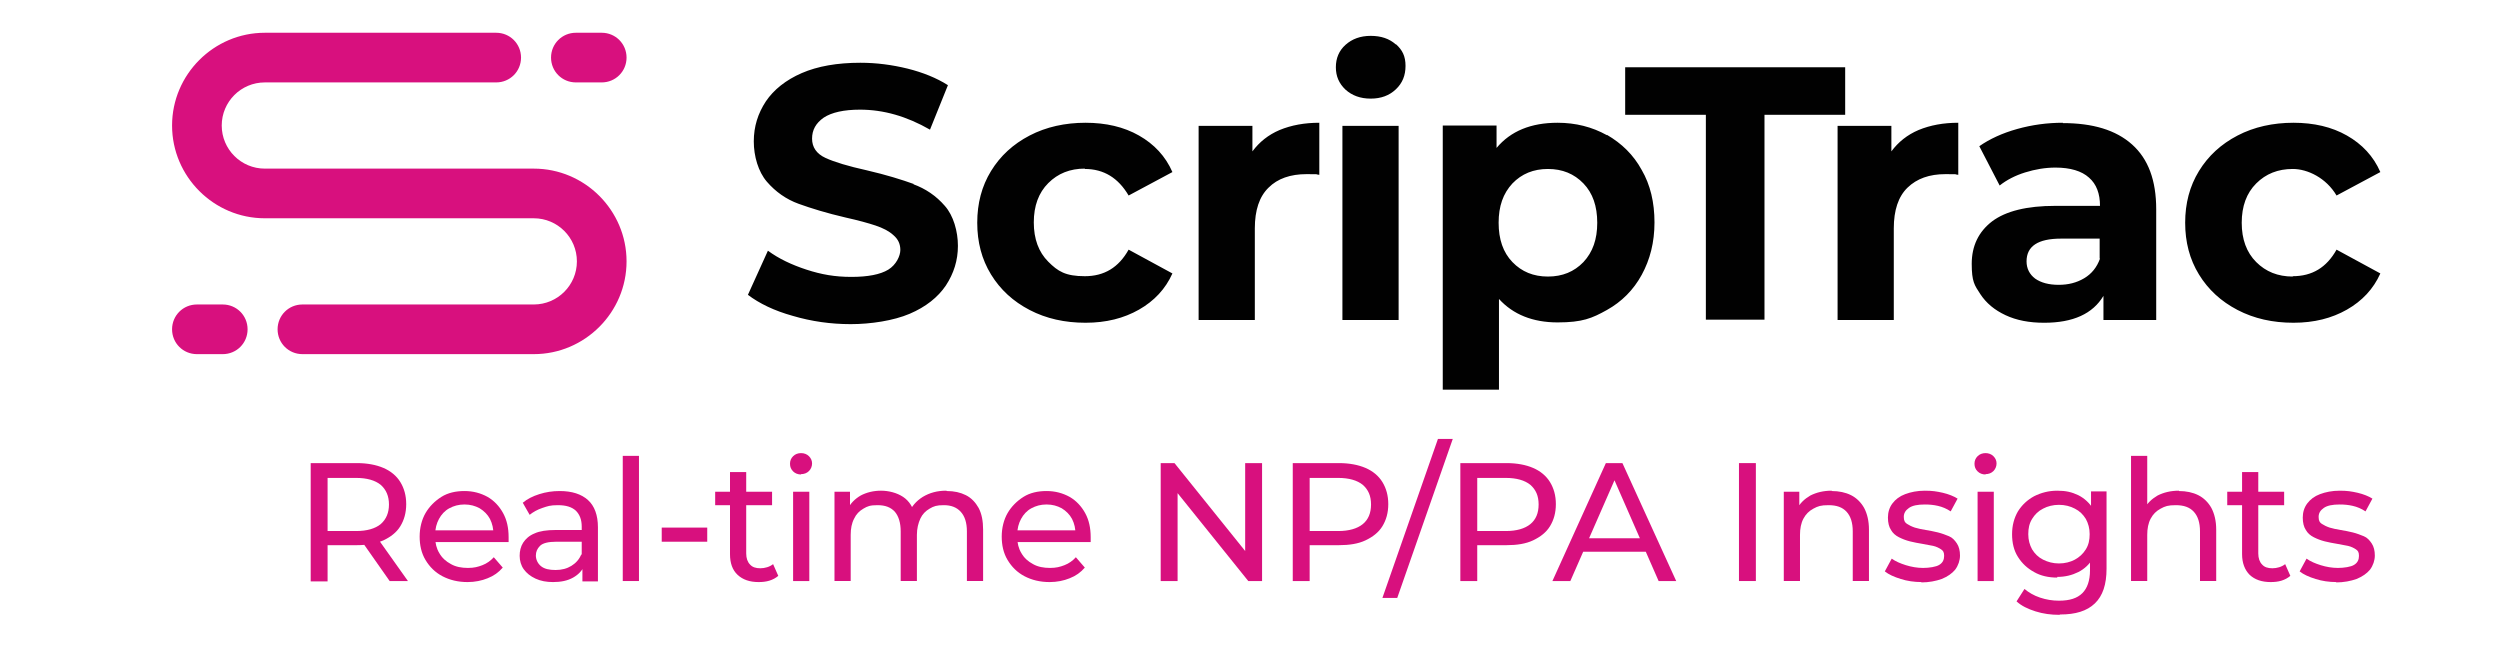 <?xml version="1.0" encoding="UTF-8"?>
<svg id="Scriptrac" xmlns="http://www.w3.org/2000/svg" version="1.1" viewBox="0 0 725 190">
  <!-- Generator: Adobe Illustrator 29.6.0, SVG Export Plug-In . SVG Version: 2.1.1 Build 207)  -->
  <defs>
    <style>
      .st0 {
        fill: #010101;
      }

      .st1 {
        fill: #d8107e;
      }
    </style>
  </defs>
  <g>
    <path class="st1" d="M154.8,48.9h-78c-6.9,0-12.5-5.6-12.5-12.5s5.6-12.5,12.5-12.5h67.1c4,0,7.2-3.2,7.2-7.2s-3.2-7.2-7.2-7.2h-67.1c-14.8,0-26.9,12.1-26.9,26.9s12.1,26.9,26.9,26.9h78c6.9,0,12.5,5.6,12.5,12.5s-5.6,12.5-12.5,12.5h-67.1c-4,0-7.2,3.2-7.2,7.2s3.2,7.2,7.2,7.2h67.1c14.8,0,26.9-12.1,26.9-26.9s-12.1-26.9-26.9-26.9ZM64.6,88.3h-7.5c-4,0-7.2,3.2-7.2,7.2s3.2,7.2,7.2,7.2h7.5c4,0,7.2-3.2,7.2-7.2s-3.2-7.2-7.2-7.2ZM167,23.9h7.5c4,0,7.2-3.2,7.2-7.2s-3.2-7.2-7.2-7.2h-7.5c-4,0-7.2,3.2-7.2,7.2s3.2,7.2,7.2,7.2Z"/>
    <path class="st0" d="M265.1,53.4c-3.6-1.3-8.1-2.7-13.7-4-5.4-1.2-9.4-2.4-12-3.6-2.6-1.2-3.9-3.1-3.9-5.6s1.1-4.5,3.4-6.1c2.3-1.5,5.8-2.3,10.5-2.3,6.8,0,13.5,1.9,20.3,5.8l5.2-12.9c-3.3-2.1-7.3-3.7-11.7-4.8-4.5-1.1-9-1.7-13.7-1.7-6.7,0-12.4,1-17,3-4.6,2-8.1,4.8-10.4,8.2-2.3,3.5-3.5,7.3-3.5,11.6s1.3,8.8,3.8,11.7c2.5,2.9,5.6,5.1,9.2,6.4,3.6,1.3,8.1,2.7,13.7,4,3.6.8,6.5,1.6,8.6,2.3,2.1.7,3.9,1.6,5.2,2.8,1.4,1.2,2,2.6,2,4.3s-1.2,4.3-3.5,5.7c-2.3,1.4-5.9,2.1-10.7,2.1s-8.7-.7-13-2.1c-4.3-1.4-8.1-3.2-11.2-5.5l-5.8,12.8c3.3,2.5,7.6,4.6,13,6.1,5.4,1.6,11,2.4,16.8,2.4s12.4-1,17.1-3c4.7-2,8.2-4.8,10.5-8.2,2.3-3.5,3.5-7.3,3.5-11.5s-1.3-8.8-3.8-11.6c-2.5-2.9-5.6-5-9.2-6.3ZM314.6,49c5.5,0,9.7,2.6,12.7,7.7l12.7-6.8c-2-4.6-5.3-8.1-9.7-10.6-4.4-2.5-9.6-3.7-15.5-3.7s-11.4,1.2-16.2,3.7c-4.8,2.5-8.5,5.9-11.2,10.3-2.7,4.4-4,9.4-4,15s1.3,10.6,4,15c2.7,4.4,6.4,7.8,11.2,10.3,4.8,2.5,10.2,3.7,16.2,3.7s11.1-1.3,15.5-3.8c4.4-2.5,7.7-6,9.7-10.5l-12.7-6.9c-2.9,5.2-7.1,7.7-12.7,7.7s-7.8-1.4-10.6-4.2c-2.8-2.8-4.2-6.6-4.2-11.4s1.4-8.6,4.2-11.4c2.8-2.8,6.3-4.2,10.6-4.2ZM363.2,43.9v-7.4h-15.6v56.3h16.3v-26.6c0-5.2,1.3-9.2,4-11.8,2.6-2.6,6.3-3.9,11-3.9s1.8,0,3.7.2v-15.1c-4.3,0-8.1.7-11.5,2.1-3.3,1.4-5.9,3.5-7.9,6.2ZM404.8,12.9c-1.9-1.7-4.3-2.5-7.3-2.5s-5.4.9-7.3,2.6c-1.9,1.7-2.8,3.9-2.8,6.5s.9,4.7,2.8,6.5c1.9,1.7,4.3,2.6,7.3,2.6s5.4-.9,7.3-2.7c1.9-1.8,2.8-4,2.8-6.8s-.9-4.6-2.8-6.3ZM389.3,92.8h16.3v-56.3h-16.3v56.3ZM466,39.2c-4.3-2.4-9.1-3.6-14.3-3.6-7.7,0-13.6,2.4-17.7,7.3v-6.5h-15.6v76.6h16.3v-26.3c4.1,4.5,9.8,6.8,17,6.8s10-1.2,14.3-3.6c4.3-2.4,7.7-5.8,10.1-10.2,2.4-4.4,3.7-9.4,3.7-15.2s-1.2-10.9-3.7-15.2c-2.4-4.4-5.8-7.7-10.1-10.2ZM459.2,76c-2.7,2.8-6.1,4.2-10.3,4.2s-7.6-1.4-10.3-4.2c-2.7-2.8-4-6.6-4-11.4s1.3-8.5,4-11.4c2.7-2.8,6.1-4.2,10.3-4.2s7.6,1.4,10.3,4.2c2.7,2.8,4,6.6,4,11.4s-1.3,8.5-4,11.4ZM535.1,19.5h-63.8v13.8h23.4v59.4h17v-59.4h23.4v-13.8ZM548.5,43.9v-7.4h-15.6v56.3h16.3v-26.6c0-5.2,1.3-9.2,4-11.8,2.7-2.6,6.3-3.9,11-3.9s1.8,0,3.7.2v-15.1c-4.3,0-8.1.7-11.5,2.1-3.3,1.4-5.9,3.5-7.9,6.2ZM598.2,35.6c-4.5,0-8.9.6-13.2,1.8-4.3,1.2-8,2.9-11,5l5.9,11.4c2-1.6,4.5-2.9,7.4-3.8,2.9-.9,5.8-1.4,8.8-1.4,4.3,0,7.6,1,9.7,2.9,2.2,1.9,3.2,4.7,3.2,8.2h-13c-8.2,0-14.3,1.5-18.3,4.5-3.9,3-5.9,7.1-5.9,12.3s.8,6.2,2.5,8.8c1.7,2.6,4.1,4.6,7.3,6.1,3.2,1.5,6.9,2.2,11.2,2.2,8.4,0,14.1-2.6,17.2-7.8v7h15.3v-32.1c0-8.4-2.3-14.6-7-18.8-4.7-4.2-11.4-6.2-20.1-6.2ZM609,75c-.9,2.5-2.4,4.4-4.6,5.7-2.2,1.3-4.6,1.9-7.4,1.9s-5.1-.6-6.8-1.8c-1.6-1.2-2.5-2.9-2.5-5,0-4.4,3.3-6.6,10-6.6h11.2v5.8ZM664.9,80.2c-4.3,0-7.8-1.4-10.6-4.2-2.8-2.8-4.2-6.6-4.2-11.4s1.4-8.6,4.2-11.4c2.8-2.8,6.3-4.2,10.6-4.2s9.7,2.6,12.7,7.7l12.7-6.8c-2-4.6-5.3-8.1-9.7-10.6-4.4-2.5-9.6-3.7-15.5-3.7s-11.4,1.2-16.2,3.7c-4.8,2.5-8.5,5.9-11.2,10.3-2.7,4.4-4,9.4-4,15s1.3,10.6,4,15c2.7,4.4,6.4,7.8,11.2,10.3,4.8,2.5,10.2,3.7,16.2,3.7s11.1-1.3,15.5-3.8c4.4-2.5,7.7-6,9.7-10.5l-12.7-6.9c-2.9,5.2-7.1,7.7-12.7,7.7Z"/>
  </g>
  <g>
    <path class="st1" d="M90.1,168.5v-34.2h13.4c3,0,5.6.5,7.7,1.4,2.1.9,3.8,2.3,4.9,4.1,1.1,1.8,1.7,3.9,1.7,6.4s-.6,4.6-1.7,6.4c-1.1,1.8-2.8,3.1-4.9,4.1-2.1.9-4.7,1.4-7.7,1.4h-10.7l2.2-2.2v12.7h-4.9ZM95,156.4l-2.2-2.4h10.5c3.1,0,5.5-.7,7.1-2,1.6-1.4,2.4-3.3,2.4-5.7s-.8-4.3-2.4-5.7c-1.6-1.3-4-2-7.1-2h-10.5l2.2-2.4v20.3ZM113,168.5l-8.7-12.4h5.2l8.8,12.4h-5.3Z"/>
    <path class="st1" d="M135.6,168.8c-2.8,0-5.2-.6-7.3-1.7-2.1-1.1-3.7-2.7-4.9-4.7-1.2-2-1.7-4.3-1.7-6.8s.6-4.9,1.7-6.8,2.7-3.5,4.6-4.7,4.2-1.7,6.7-1.7,4.7.6,6.7,1.7c1.9,1.1,3.4,2.7,4.5,4.7,1.1,2,1.6,4.3,1.6,7s0,.4,0,.7c0,.3,0,.5,0,.7h-22.1v-3.4h19.6l-1.9,1.2c0-1.7-.3-3.1-1-4.5-.7-1.3-1.7-2.3-3-3.1-1.3-.7-2.7-1.1-4.4-1.1s-3.1.4-4.4,1.1c-1.3.7-2.3,1.8-3,3.1-.7,1.3-1.1,2.8-1.1,4.5v.8c0,1.7.4,3.3,1.2,4.6.8,1.4,1.9,2.4,3.4,3.2,1.4.8,3.1,1.1,4.9,1.1s2.9-.3,4.2-.8c1.3-.5,2.4-1.3,3.3-2.3l2.6,3c-1.2,1.4-2.6,2.4-4.4,3.1-1.7.7-3.7,1.1-5.8,1.1Z"/>
    <path class="st1" d="M160.4,168.8c-1.9,0-3.6-.3-5.1-1-1.5-.7-2.6-1.6-3.4-2.7s-1.2-2.5-1.2-3.9.3-2.7,1-3.8c.7-1.1,1.8-2.1,3.3-2.7,1.5-.7,3.6-1,6.1-1h8.2v3.4h-8c-2.3,0-3.9.4-4.7,1.2-.8.8-1.2,1.7-1.2,2.8s.5,2.3,1.5,3.1c1,.8,2.4,1.1,4.2,1.1s3.3-.4,4.6-1.2c1.3-.8,2.3-1.9,2.9-3.4l.9,3.2c-.6,1.5-1.7,2.7-3.3,3.6-1.6.9-3.5,1.3-5.9,1.3ZM168.9,168.5v-5.5l-.2-1v-9.3c0-2-.6-3.5-1.7-4.6-1.2-1.1-2.9-1.6-5.2-1.6s-3,.3-4.5.8c-1.5.5-2.7,1.2-3.7,2l-2-3.5c1.3-1.1,2.9-1.9,4.8-2.5,1.9-.6,3.8-.9,5.9-.9,3.6,0,6.3.9,8.2,2.6,1.9,1.7,2.9,4.4,2.9,7.9v15.7h-4.5Z"/>
    <path class="st1" d="M180.6,168.5v-36.3h4.7v36.3h-4.7Z"/>
    <path class="st1" d="M191.9,157.1v-4.1h13.2v4.1h-13.2Z"/>
    <path class="st1" d="M207.4,146.5v-3.9h16.5v3.9h-16.5ZM220,168.8c-2.6,0-4.6-.7-6.1-2.1s-2.2-3.4-2.2-6v-23.8h4.7v23.6c0,1.4.4,2.5,1.1,3.2.7.8,1.7,1.1,3,1.1s2.7-.4,3.7-1.2l1.5,3.4c-.7.6-1.6,1.1-2.6,1.4-1,.3-2,.4-3.1.4Z"/>
    <path class="st1" d="M232.3,137.6c-.9,0-1.7-.3-2.3-.9-.6-.6-.9-1.3-.9-2.2s.3-1.6.9-2.2c.6-.6,1.4-.9,2.3-.9s1.7.3,2.3.9c.6.6.9,1.3.9,2.1s-.3,1.6-.9,2.2c-.6.6-1.4.9-2.3.9ZM230,168.5v-25.9h4.7v25.9h-4.7Z"/>
    <path class="st1" d="M274.6,142.4c2.1,0,3.9.4,5.5,1.2,1.6.8,2.8,2.1,3.7,3.7.9,1.7,1.3,3.8,1.3,6.3v14.9h-4.7v-14.4c0-2.5-.6-4.4-1.8-5.7-1.2-1.3-2.8-1.9-4.9-1.9s-2.9.3-4.1,1-2.1,1.6-2.7,2.9c-.6,1.3-1,2.9-1,4.7v13.4h-4.7v-14.4c0-2.5-.6-4.4-1.7-5.7-1.2-1.3-2.8-1.9-5-1.9s-2.9.3-4.1,1c-1.2.7-2.1,1.6-2.7,2.9-.7,1.3-1,2.9-1,4.7v13.4h-4.7v-25.9h4.5v6.9l-.7-1.8c.8-1.7,2.1-3,3.8-4,1.7-.9,3.7-1.4,5.9-1.4s4.6.6,6.4,1.8c1.8,1.2,3,3.1,3.5,5.6l-1.9-.8c.8-2,2.2-3.6,4.1-4.8,2-1.2,4.2-1.8,6.8-1.8Z"/>
    <path class="st1" d="M304.4,168.8c-2.8,0-5.2-.6-7.3-1.7-2.1-1.1-3.7-2.7-4.9-4.7-1.2-2-1.7-4.3-1.7-6.8s.6-4.9,1.7-6.8,2.7-3.5,4.6-4.7,4.2-1.7,6.7-1.7,4.7.6,6.7,1.7c1.9,1.1,3.4,2.7,4.5,4.7,1.1,2,1.6,4.3,1.6,7s0,.4,0,.7c0,.3,0,.5,0,.7h-22.1v-3.4h19.6l-1.9,1.2c0-1.7-.3-3.1-1-4.5-.7-1.3-1.7-2.3-3-3.1-1.3-.7-2.7-1.1-4.4-1.1s-3.1.4-4.4,1.1c-1.3.7-2.3,1.8-3,3.1-.7,1.3-1.1,2.8-1.1,4.5v.8c0,1.7.4,3.3,1.2,4.6.8,1.4,1.9,2.4,3.4,3.2,1.4.8,3.1,1.1,4.9,1.1s2.9-.3,4.2-.8c1.3-.5,2.4-1.3,3.3-2.3l2.6,3c-1.2,1.4-2.6,2.4-4.4,3.1-1.7.7-3.7,1.1-5.8,1.1Z"/>
    <path class="st1" d="M336.6,168.5v-34.2h4l22.6,28.1h-2.1v-28.1h4.9v34.2h-4l-22.6-28.1h2.1v28.1h-4.9Z"/>
    <path class="st1" d="M374.9,168.5v-34.2h13.4c3,0,5.6.5,7.7,1.4,2.1.9,3.8,2.3,4.9,4.1,1.1,1.8,1.7,3.9,1.7,6.4s-.6,4.6-1.7,6.4c-1.1,1.8-2.8,3.1-4.9,4.1-2.1,1-4.7,1.4-7.7,1.4h-10.7l2.2-2.3v12.7h-4.9ZM379.8,156.4l-2.2-2.4h10.5c3.1,0,5.5-.7,7.1-2s2.4-3.2,2.4-5.7-.8-4.3-2.4-5.7c-1.6-1.3-4-2-7.1-2h-10.5l2.2-2.4v20.3Z"/>
    <path class="st1" d="M400.9,173.4l16.1-46.1h4.3l-16.1,46.1h-4.3Z"/>
    <path class="st1" d="M423.5,168.5v-34.2h13.4c3,0,5.6.5,7.7,1.4,2.1.9,3.8,2.3,4.9,4.1,1.1,1.8,1.7,3.9,1.7,6.4s-.6,4.6-1.7,6.4c-1.1,1.8-2.8,3.1-4.9,4.1-2.1,1-4.7,1.4-7.7,1.4h-10.7l2.2-2.3v12.7h-4.9ZM428.4,156.4l-2.2-2.4h10.5c3.1,0,5.5-.7,7.1-2s2.4-3.2,2.4-5.7-.8-4.3-2.4-5.7c-1.6-1.3-4-2-7.1-2h-10.5l2.2-2.4v20.3Z"/>
    <path class="st1" d="M450.2,168.5l15.5-34.2h4.8l15.6,34.2h-5.1l-13.8-31.5h2l-13.8,31.5h-5ZM456.8,160l1.3-3.9h19.3l1.4,3.9h-22Z"/>
    <path class="st1" d="M504.3,168.5v-34.2h4.9v34.2h-4.9Z"/>
    <path class="st1" d="M531.2,142.4c2.1,0,4,.4,5.6,1.2,1.6.8,2.9,2.1,3.8,3.7.9,1.7,1.4,3.8,1.4,6.3v14.9h-4.7v-14.4c0-2.5-.6-4.4-1.8-5.7-1.2-1.3-2.9-1.9-5.2-1.9s-3.1.3-4.4,1-2.2,1.6-2.9,2.9c-.7,1.3-1,2.9-1,4.7v13.4h-4.7v-25.9h4.5v7l-.7-1.9c.8-1.7,2.2-3,3.9-4,1.8-.9,3.8-1.4,6.2-1.4Z"/>
    <path class="st1" d="M557.3,168.8c-2.2,0-4.2-.3-6.1-.9-1.9-.6-3.5-1.3-4.6-2.2l2-3.7c1.1.8,2.5,1.4,4.1,1.9,1.6.5,3.3.8,5,.8s3.8-.3,4.7-.9c1-.6,1.4-1.5,1.4-2.6s-.3-1.5-.9-1.9-1.4-.8-2.3-1c-1-.2-2-.4-3.2-.6-1.2-.2-2.3-.4-3.5-.7-1.2-.3-2.2-.7-3.2-1.2-1-.5-1.8-1.2-2.3-2.1-.6-.9-.9-2.1-.9-3.6s.4-2.9,1.3-4.1c.9-1.2,2.1-2.1,3.7-2.7,1.6-.6,3.5-1,5.7-1s3.4.2,5.2.6c1.7.4,3.2,1,4.3,1.7l-2,3.7c-1.2-.8-2.4-1.3-3.7-1.6-1.3-.3-2.5-.4-3.8-.4-2.1,0-3.6.3-4.6,1-1,.7-1.5,1.5-1.5,2.6s.3,1.6.9,2,1.4.8,2.3,1.1c1,.3,2,.5,3.2.7,1.2.2,2.3.4,3.5.7s2.2.7,3.2,1.1,1.7,1.2,2.3,2.1c.6.9.9,2.1.9,3.5s-.5,2.9-1.4,4.1c-.9,1.1-2.2,2-3.9,2.7-1.7.6-3.7,1-6,1Z"/>
    <path class="st1" d="M575.8,137.6c-.9,0-1.7-.3-2.3-.9s-.9-1.3-.9-2.2.3-1.6.9-2.2,1.4-.9,2.3-.9,1.7.3,2.3.9c.6.6.9,1.3.9,2.1s-.3,1.6-.9,2.2c-.6.6-1.4.9-2.3.9ZM573.5,168.5v-25.9h4.7v25.9h-4.7Z"/>
    <path class="st1" d="M596.6,167.5c-2.5,0-4.8-.5-6.7-1.6-2-1.1-3.5-2.5-4.7-4.4-1.2-1.9-1.7-4.1-1.7-6.6s.6-4.7,1.7-6.6c1.2-1.9,2.7-3.3,4.7-4.4,2-1,4.2-1.6,6.7-1.6s4.2.4,6.1,1.3c1.8.9,3.3,2.3,4.4,4.1,1.1,1.9,1.6,4.2,1.6,7s-.5,5.1-1.6,7c-1.1,1.9-2.6,3.3-4.4,4.2-1.8.9-3.8,1.4-6.1,1.4ZM597.2,178.3c-2.4,0-4.7-.3-6.9-1-2.2-.7-4.1-1.6-5.5-2.9l2.3-3.6c1.2,1,2.7,1.9,4.5,2.5,1.8.6,3.6.9,5.5.9,3.1,0,5.3-.7,6.8-2.2,1.4-1.4,2.2-3.6,2.2-6.6v-5.5l.5-5.1-.2-5.2v-7.1h4.5v22.4c0,4.6-1.1,7.9-3.4,10.1-2.3,2.2-5.6,3.2-10,3.2ZM597.1,163.4c1.7,0,3.3-.4,4.6-1.1,1.3-.7,2.4-1.7,3.2-3,.8-1.3,1.1-2.7,1.1-4.4s-.4-3.1-1.1-4.4c-.8-1.3-1.8-2.3-3.2-3-1.3-.7-2.9-1.1-4.6-1.1s-3.3.4-4.6,1.1c-1.4.7-2.4,1.7-3.2,3-.8,1.3-1.1,2.7-1.1,4.4s.4,3.1,1.1,4.4c.8,1.3,1.8,2.3,3.2,3,1.4.7,2.9,1.1,4.6,1.1Z"/>
    <path class="st1" d="M631.9,142.4c2.1,0,4,.4,5.6,1.2,1.6.8,2.9,2.1,3.8,3.7.9,1.7,1.4,3.8,1.4,6.3v14.9h-4.7v-14.4c0-2.5-.6-4.4-1.8-5.7-1.2-1.3-2.9-1.9-5.2-1.9s-3.1.3-4.4,1-2.2,1.6-2.9,2.9c-.7,1.3-1,2.9-1,4.7v13.4h-4.7v-36.3h4.7v17.4l-.9-1.9c.8-1.7,2.2-3,3.9-4,1.8-.9,3.8-1.4,6.2-1.4Z"/>
    <path class="st1" d="M645.9,146.5v-3.9h16.5v3.9h-16.5ZM658.5,168.8c-2.6,0-4.6-.7-6.1-2.1-1.4-1.4-2.2-3.4-2.2-6v-23.8h4.7v23.6c0,1.4.4,2.5,1.1,3.2.7.8,1.7,1.1,3,1.1s2.7-.4,3.7-1.2l1.5,3.4c-.7.6-1.6,1.1-2.6,1.4-1,.3-2,.4-3.1.4Z"/>
    <path class="st1" d="M677.6,168.8c-2.2,0-4.2-.3-6.1-.9-1.9-.6-3.5-1.3-4.6-2.2l2-3.7c1.1.8,2.5,1.4,4.1,1.9,1.6.5,3.3.8,5,.8s3.8-.3,4.7-.9c1-.6,1.4-1.5,1.4-2.6s-.3-1.5-.9-1.9-1.4-.8-2.3-1c-1-.2-2-.4-3.2-.6-1.2-.2-2.3-.4-3.5-.7-1.2-.3-2.2-.7-3.2-1.2-1-.5-1.8-1.2-2.3-2.1-.6-.9-.9-2.1-.9-3.6s.4-2.9,1.3-4.1c.9-1.2,2.1-2.1,3.7-2.7,1.6-.6,3.5-1,5.7-1s3.4.2,5.2.6c1.7.4,3.2,1,4.3,1.7l-2,3.7c-1.2-.8-2.4-1.3-3.7-1.6-1.3-.3-2.5-.4-3.8-.4-2.1,0-3.6.3-4.6,1-1,.7-1.5,1.5-1.5,2.6s.3,1.6.9,2,1.4.8,2.3,1.1c1,.3,2,.5,3.2.7,1.2.2,2.3.4,3.5.7s2.2.7,3.2,1.1,1.7,1.2,2.3,2.1c.6.9.9,2.1.9,3.5s-.5,2.9-1.4,4.1c-.9,1.1-2.2,2-3.9,2.7-1.7.6-3.7,1-6,1Z"/>
  </g>
</svg>
